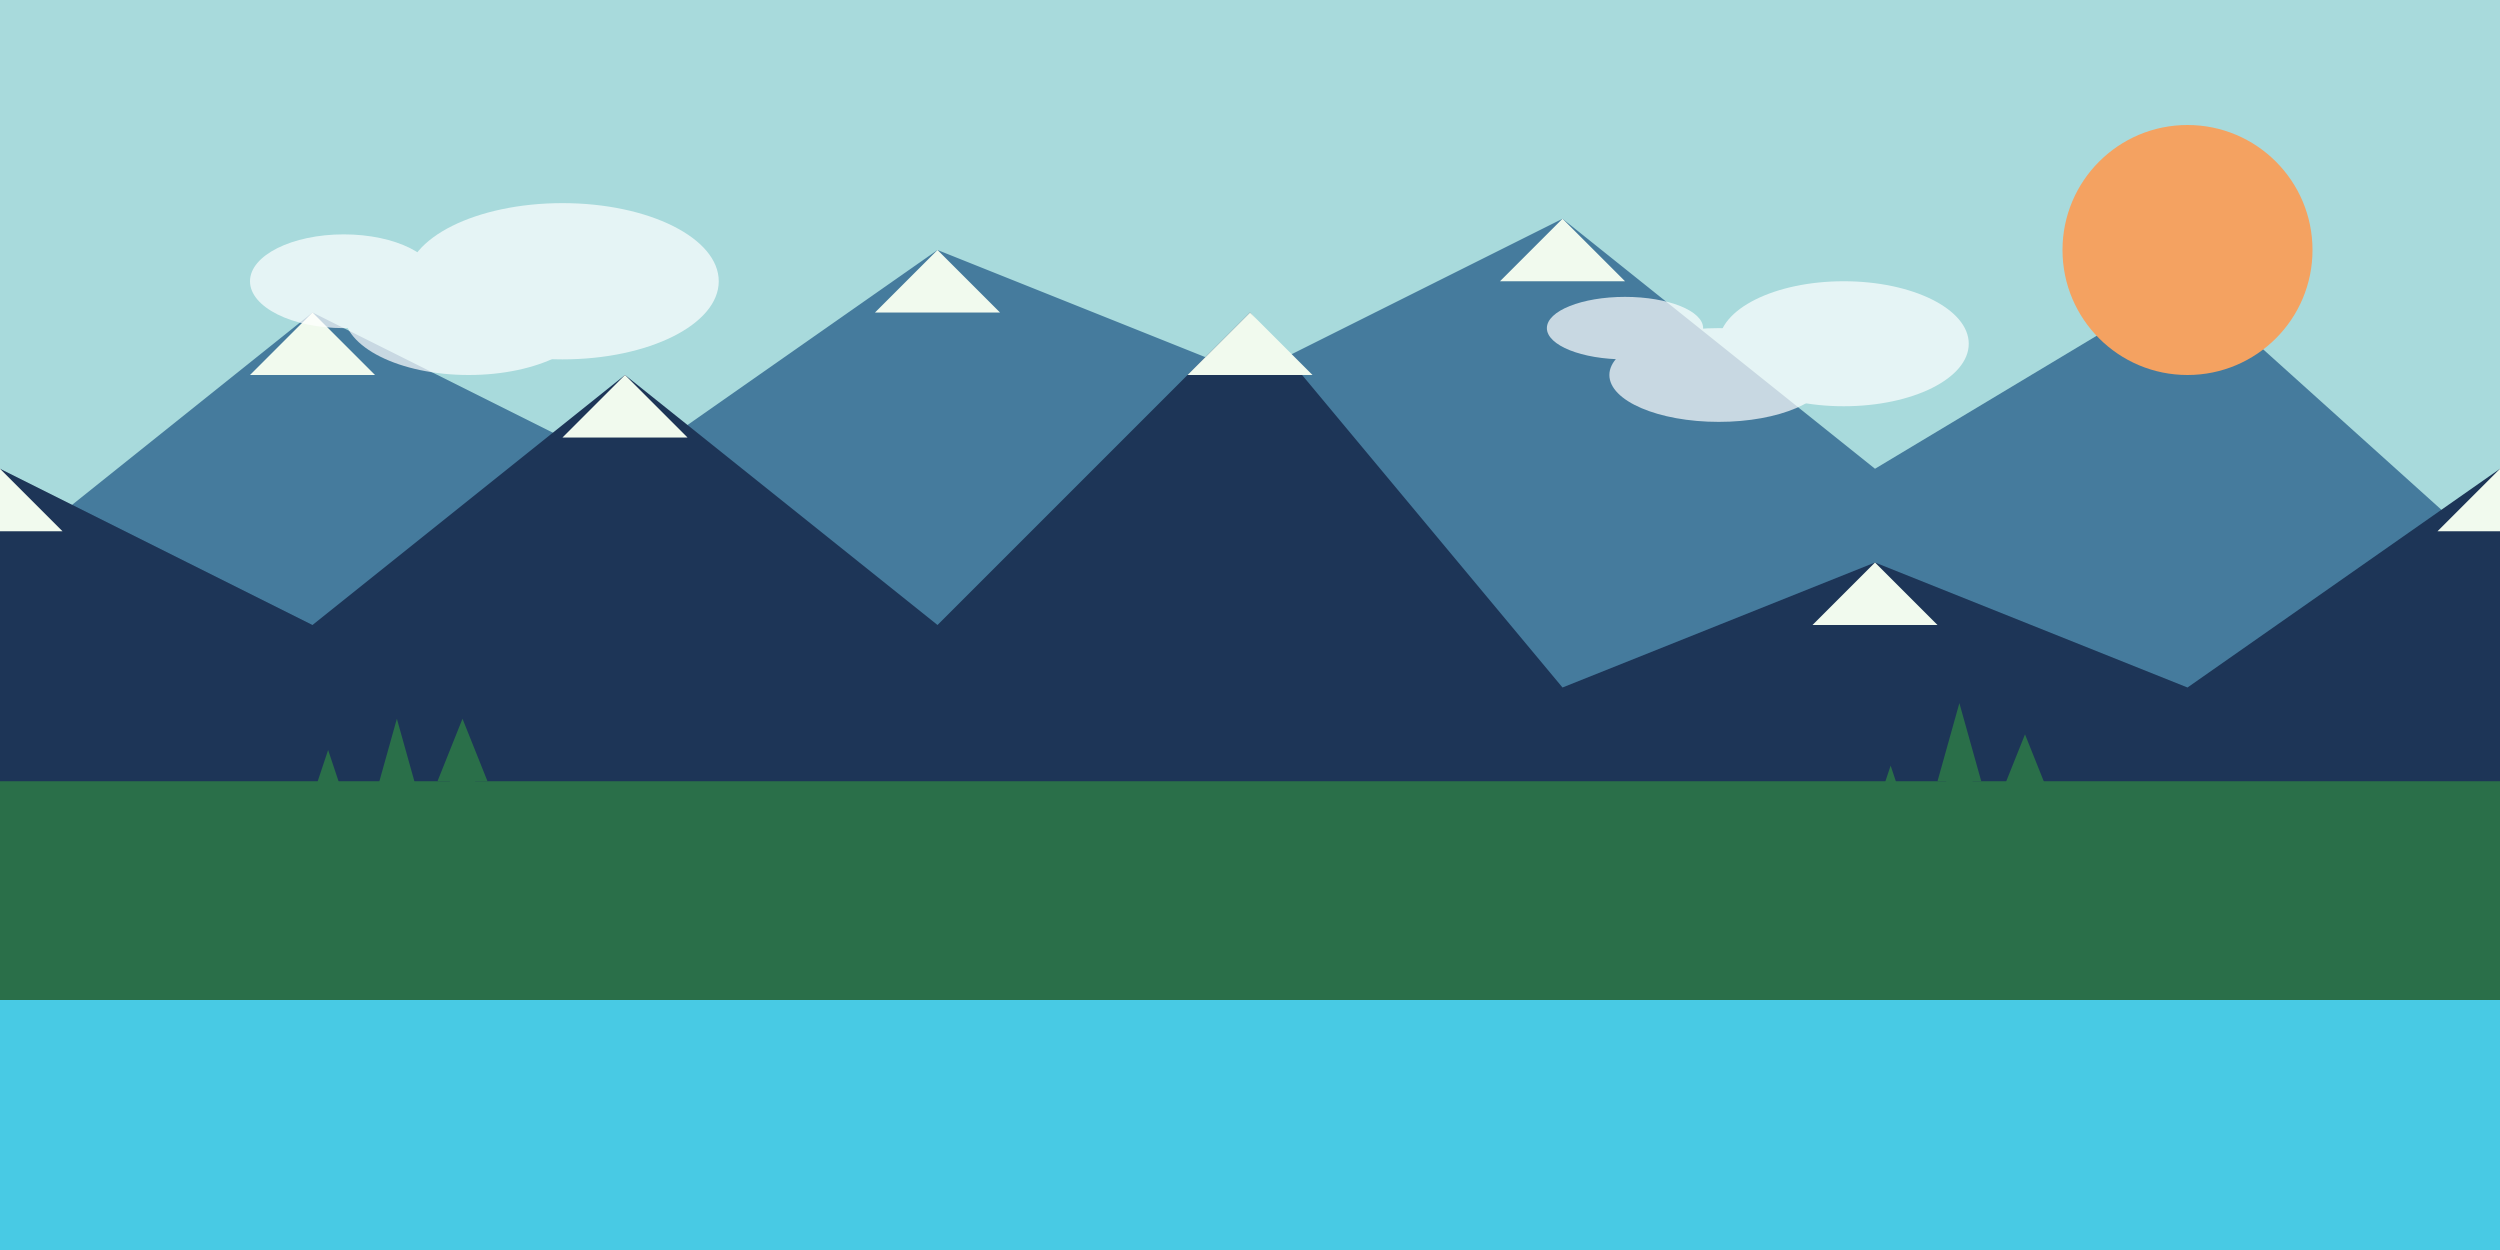 <svg xmlns="http://www.w3.org/2000/svg" width="800" height="400" viewBox="0 0 800 400">
  <style>
    .sky { fill: #a8dadc; }
    .mountain-back { fill: #457b9d; }
    .mountain-front { fill: #1d3557; }
    .snow { fill: #f1faee; }
    .lake { fill: #48cae4; }
    .forest { fill: #2a6f49; }
  </style>
  
  <!-- Sky Background -->
  <rect class="sky" x="0" y="0" width="800" height="400"/>
  
  <!-- Background Mountains -->
  <path class="mountain-back" d="M0,180 L100,100 L200,150 L300,80 L400,120 L500,70 L600,150 L700,90 L800,180 L800,400 L0,400 Z"/>
  
  <!-- Snow Caps on Background Mountains -->
  <path class="snow" d="M100,100 L120,120 L80,120 Z"/>
  <path class="snow" d="M300,80 L320,100 L280,100 Z"/>
  <path class="snow" d="M500,70 L520,90 L480,90 Z"/>
  <path class="snow" d="M700,90 L720,110 L680,110 Z"/>
  
  <!-- Foreground Mountains -->
  <path class="mountain-front" d="M-100,220 L0,150 L100,200 L200,120 L300,200 L400,100 L500,220 L600,180 L700,220 L800,150 L900,220 L900,400 L-100,400 Z"/>
  
  <!-- Snow Caps on Foreground Mountains -->
  <path class="snow" d="M0,150 L20,170 L-20,170 Z"/>
  <path class="snow" d="M200,120 L220,140 L180,140 Z"/>
  <path class="snow" d="M400,100 L420,120 L380,120 Z"/>
  <path class="snow" d="M600,180 L620,200 L580,200 Z"/>
  <path class="snow" d="M800,150 L820,170 L780,170 Z"/>
  
  <!-- Lake -->
  <path class="lake" d="M-100,300 C100,280 300,320 500,280 C700,320 900,300 900,300 L900,400 L-100,400 Z"/>
  
  <!-- Forest -->
  <path class="forest" d="M-100,250 L900,250 L900,320 L-100,320 Z"/>
  
  <!-- Trees -->
  <g class="trees">
    <!-- Small Group of Trees -->
    <g transform="translate(100, 260)">
      <polygon class="forest" points="0,0 5,-15 10,0"/>
      <polygon class="forest" points="0,-5 5,-20 10,-5"/>
      <rect class="forest" x="4" y="0" width="2" height="5"/>
    </g>
    
    <g transform="translate(120, 265)">
      <polygon class="forest" points="0,0 7,-25 14,0"/>
      <polygon class="forest" points="0,-10 7,-35 14,-10"/>
      <rect class="forest" x="6" y="0" width="2" height="7"/>
    </g>
    
    <g transform="translate(140, 260)">
      <polygon class="forest" points="0,0 8,-20 16,0"/>
      <polygon class="forest" points="0,-10 8,-30 16,-10"/>
      <rect class="forest" x="7" y="0" width="2" height="5"/>
    </g>
    
    <!-- Another Group of Trees -->
    <g transform="translate(600, 265)">
      <polygon class="forest" points="0,0 5,-15 10,0"/>
      <polygon class="forest" points="0,-5 5,-20 10,-5"/>
      <rect class="forest" x="4" y="0" width="2" height="5"/>
    </g>
    
    <g transform="translate(620, 260)">
      <polygon class="forest" points="0,0 7,-25 14,0"/>
      <polygon class="forest" points="0,-10 7,-35 14,-10"/>
      <rect class="forest" x="6" y="0" width="2" height="7"/>
    </g>
    
    <g transform="translate(640, 265)">
      <polygon class="forest" points="0,0 8,-20 16,0"/>
      <polygon class="forest" points="0,-10 8,-30 16,-10"/>
      <rect class="forest" x="7" y="0" width="2" height="5"/>
    </g>
  </g>
  
  <!-- Sun -->
  <circle cx="700" cy="80" r="40" fill="#f4a261"/>
  
  <!-- Clouds -->
  <g fill="white" opacity="0.7">
    <ellipse cx="150" cy="100" rx="40" ry="20"/>
    <ellipse cx="180" cy="90" rx="50" ry="25"/>
    <ellipse cx="110" cy="90" rx="30" ry="15"/>
    
    <ellipse cx="550" cy="120" rx="35" ry="15"/>
    <ellipse cx="590" cy="110" rx="40" ry="20"/>
    <ellipse cx="520" cy="105" rx="25" ry="10"/>
  </g>
</svg>
